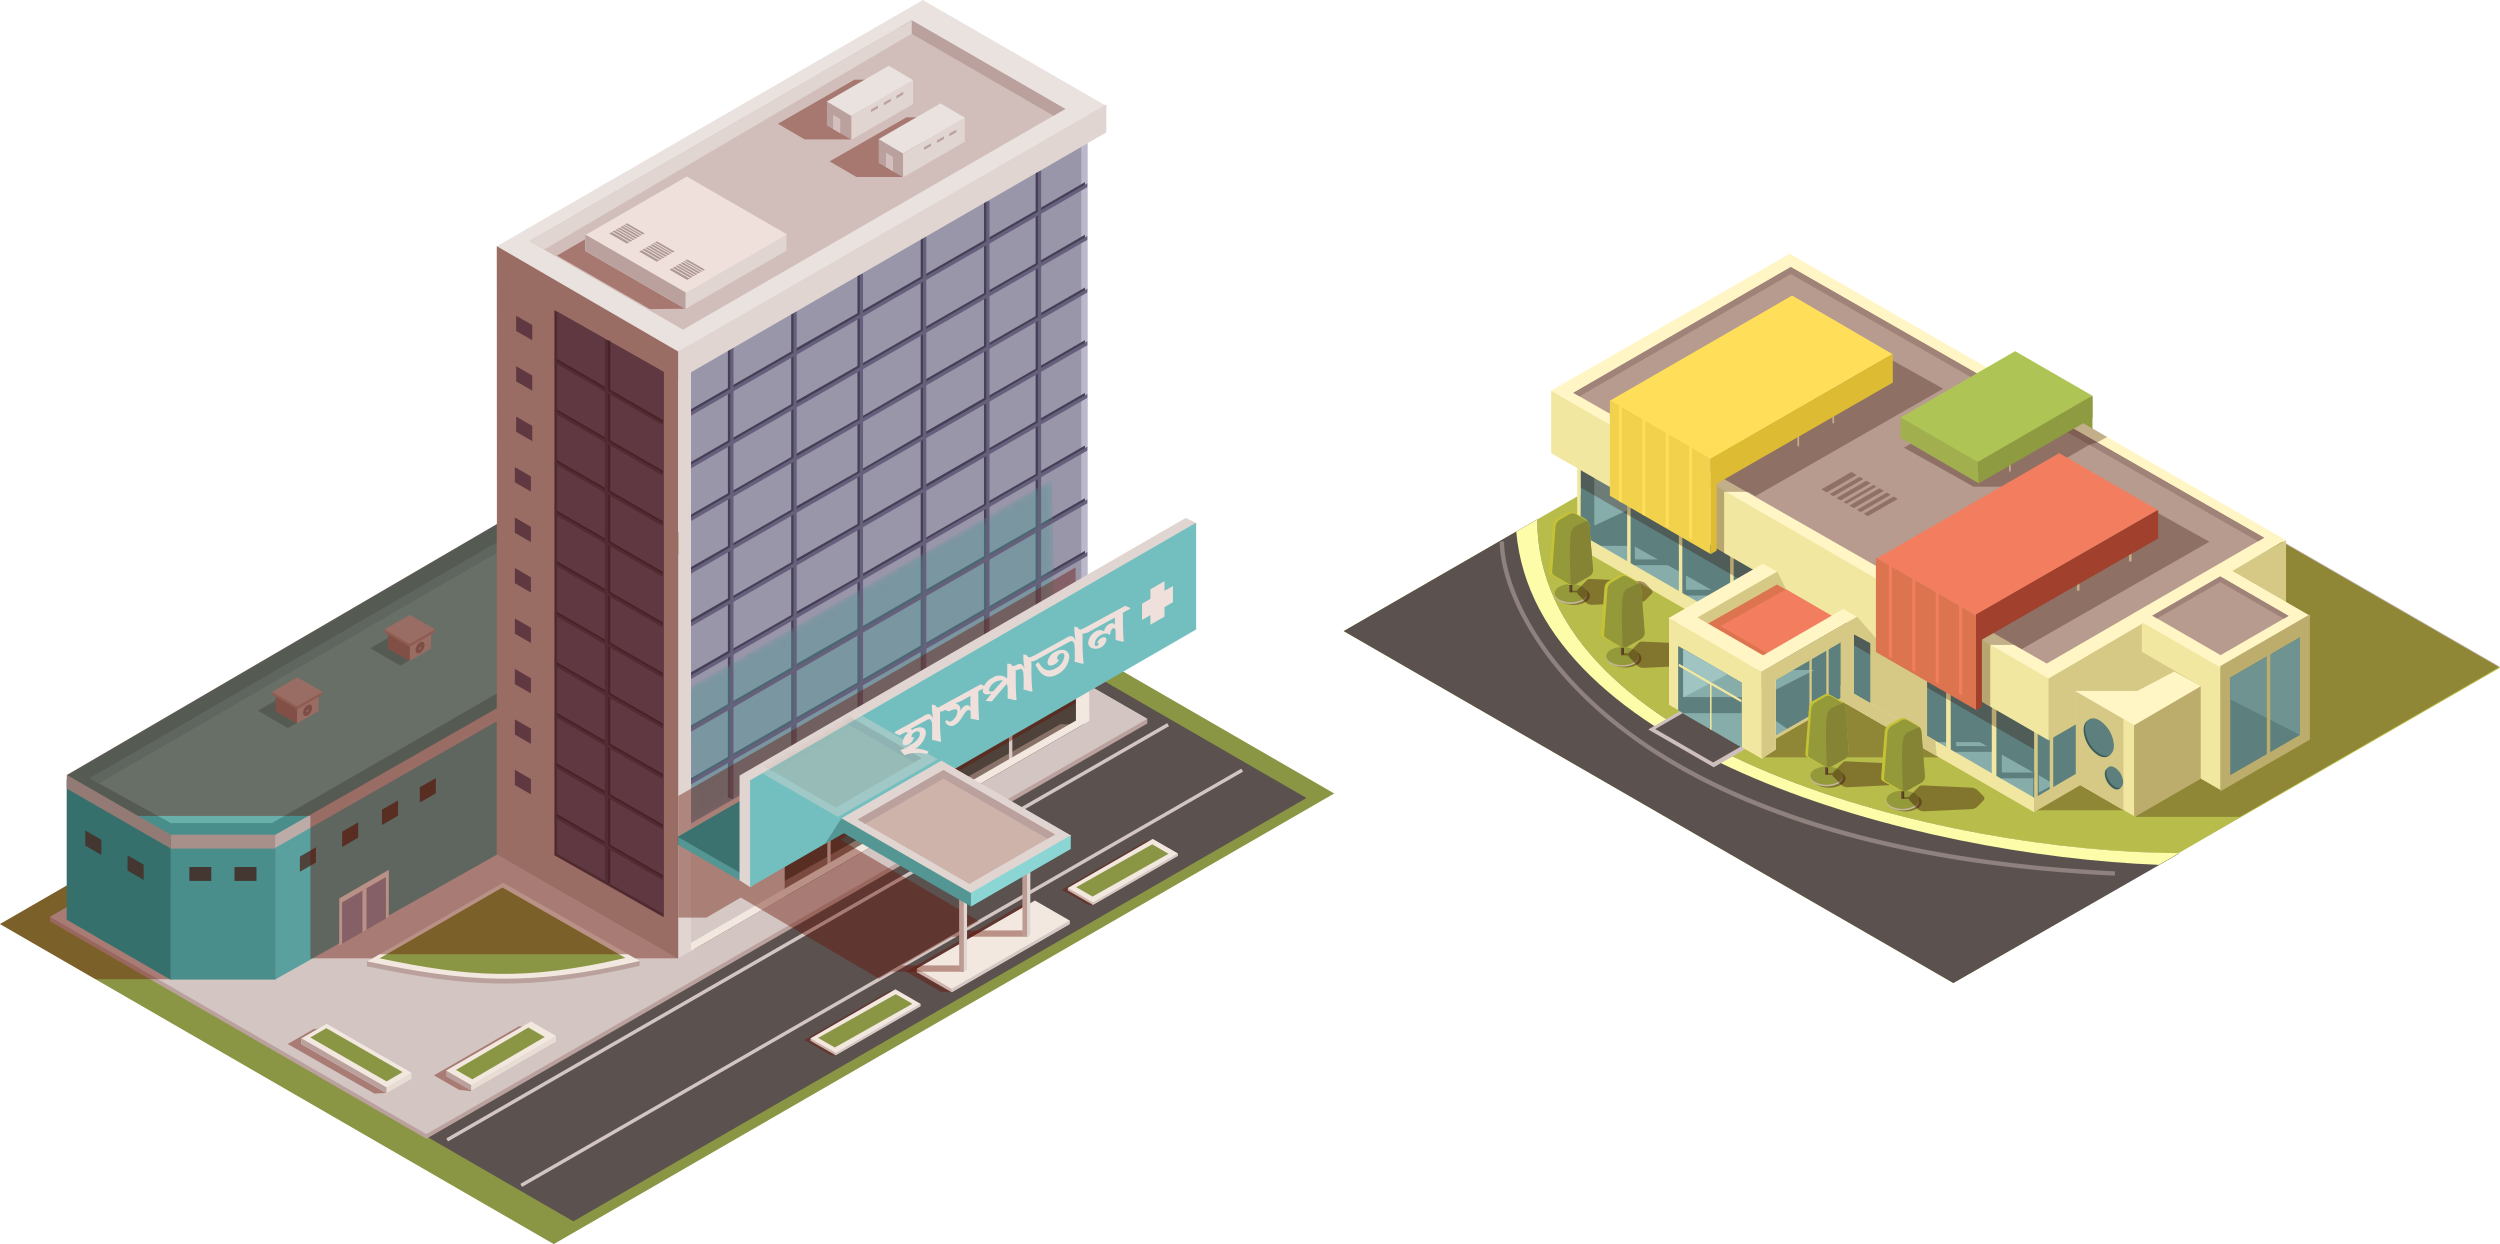 <svg xmlns="http://www.w3.org/2000/svg" xmlns:xlink="http://www.w3.org/1999/xlink" viewBox="0 0 347.14 172.75"><defs><style>.cls-1,.cls-19{mix-blend-mode:overlay;}.cls-1{opacity:0.5;fill:url(#linear-gradient);}.cls-2{fill:url(#linear-gradient-2);}.cls-3{isolation:isolate;}.cls-4{fill:#eae2df;}.cls-5{fill:#8a9644;}.cls-6{fill:#5b5250;}.cls-37,.cls-7{fill:#671100;}.cls-37,.cls-50,.cls-60,.cls-7{mix-blend-mode:multiply;}.cls-43,.cls-60,.cls-7{opacity:0.4;}.cls-8{fill:#ceb3ab;}.cls-9{fill:#d6c9c5;}.cls-10{fill:#f2e8df;}.cls-11{fill:#baa19d;}.cls-12{fill:#d3c5c2;}.cls-13{fill:#4f423b;}.cls-14{fill:#897268;}.cls-15{fill:#bbb8cc;}.cls-16{fill:#9a96aa;}.cls-17{fill:#453f56;}.cls-18{mask:url(#mask);}.cls-19,.cls-27{fill:#539694;}.cls-19{opacity:0.9;}.cls-20{fill:#66607c;}.cls-21{fill:#e0d5d1;}.cls-22{fill:#4a8e8b;}.cls-23{fill:#69afaa;}.cls-24{fill:#5aa09e;}.cls-25{fill:#bcaba6;}.cls-26{fill:#413c4f;}.cls-28{fill:#3b726f;}.cls-29{fill:#73bfbf;}.cls-30{fill:#5b546c;}.cls-31{fill:#322e3f;}.cls-32{fill:#36706c;}.cls-33{fill:#d1beba;}.cls-34{fill:#e8ddd4;}.cls-35{fill:#a8908a;}.cls-36{fill:#937a74;}.cls-37,.cls-50{opacity:0.3;}.cls-38{fill:#8bd6d4;}.cls-39{fill:#8c7873;}.cls-40{fill:#d3c0be;}.cls-41{fill:#443731;}.cls-42{mask:url(#mask-2);}.cls-44{fill:#efe0dc;}.cls-45{fill:#af9995;}.cls-46{fill:#8e9b40;}.cls-47{fill:#b7bc4b;}.cls-48{fill:#fcfca9;}.cls-49{fill:#cebfbc;}.cls-50,.cls-60{fill:#340c00;}.cls-51{fill:#5d7f7d;}.cls-52{fill:#d6c985;}.cls-53{fill:#f2e7a0;}.cls-54{fill:#87adab;}.cls-55{fill:#fff5c5;}.cls-56{fill:#b79b8f;}.cls-57{fill:#a08378;}.cls-58{fill:#dd7450;}.cls-59{fill:#f27e5f;}.cls-61{fill:#c6b69d;}.cls-62{fill:#949939;}.cls-63{fill:#6b4e2d;}.cls-64{fill:#543a21;}.cls-65{fill:#c6c236;}.cls-66{fill:#848434;}.cls-67{fill:#a0402d;}.cls-68{fill:#ffdf5a;}.cls-69{fill:#f2d24c;}.cls-70{fill:#ddbc33;}.cls-71{fill:#bcad6c;}.cls-72{fill:#6f9390;}.cls-73{fill:#3c5b58;}.cls-74{fill:#a1af4e;}.cls-75{fill:#aec455;}.cls-76{fill:#9fc4c1;}.cls-77{fill:#917166;}.cls-78{fill:#8e817e;}</style><linearGradient id="linear-gradient" x1="-3740.04" y1="166.43" x2="-3732.44" y2="148.97" gradientTransform="matrix(-1.03, 0.02, -0.02, 1.01, -3724.25, -4.21)" gradientUnits="userSpaceOnUse"><stop offset="0" stop-color="#fff"/><stop offset="1"/></linearGradient><linearGradient id="linear-gradient-2" x1="-3871.45" y1="101.35" x2="-3858.27" y2="90.51" gradientTransform="matrix(-1, 0, 0, 1, -3732.4, 0)" xlink:href="#linear-gradient"/><mask id="mask" x="95.62" y="66.56" width="50.76" height="47.85" maskUnits="userSpaceOnUse"><polygon class="cls-1" points="95.62 95.5 146.12 66.56 146.38 85.47 95.89 114.41 95.62 95.5"/></mask><mask id="mask-2" x="98.29" y="72.42" width="67.32" height="50.59" maskUnits="userSpaceOnUse"><polygon class="cls-2" points="103.67 108.19 165.61 72.42 165.61 87.25 103.67 123.01 103.67 108.19"/></mask></defs><g class="cls-3"><g id="Layer_2" data-name="Layer 2"><g id="Layer_1-2" data-name="Layer 1"><polygon class="cls-4" points="68.98 34.2 128.14 0 153.72 14.77 94.46 48.97 68.98 34.2"/><polygon class="cls-5" points="0 128.31 108.37 65.74 185.26 110.18 76.89 172.75 0 128.31"/><polygon class="cls-6" points="7.38 127.84 109.18 69.06 181.41 110.81 79.61 169.59 7.38 127.84"/><polygon class="cls-7" points="147.41 123.54 159.21 116.73 160.03 116.7 151.74 125.67 151.09 125.64 147.41 123.54"/><polygon class="cls-7" points="125.78 134.91 142.17 125.44 143.62 125.43 132.14 137.78 130.62 137.7 125.78 134.91"/><polygon class="cls-8" points="127.3 134.99 127.3 134.53 148.54 127.82 148.54 128.31 132.14 137.78 127.3 134.99"/><polygon class="cls-9" points="132.26 135.89 148.54 127.82 148.54 128.31 132.14 137.78 132.26 135.89"/><polygon class="cls-10" points="127.3 134.5 143.7 125.04 148.54 127.83 132.14 137.3 127.3 134.5"/><polygon class="cls-8" points="148.27 123.64 148.27 123.34 163.55 118.51 163.55 118.84 151.75 125.65 148.27 123.64"/><polygon class="cls-9" points="151.75 123.77 163.55 118.51 163.55 118.84 151.75 125.65 151.75 123.77"/><polygon class="cls-10" points="148.27 123.3 160.06 116.49 163.55 118.5 151.75 125.31 148.27 123.3"/><polygon class="cls-7" points="111.67 144.42 123.47 137.61 124.3 137.58 116 146.55 115.36 146.52 111.67 144.42"/><polygon class="cls-8" points="112.53 144.52 112.53 144.22 127.81 139.39 127.81 139.72 116.02 146.53 112.53 144.52"/><polygon class="cls-9" points="116.02 144.65 127.81 139.39 127.81 139.72 116.02 146.53 116.02 144.65"/><polygon class="cls-10" points="112.53 144.18 124.33 137.37 127.81 139.38 116.02 146.19 112.53 144.18"/><polygon class="cls-11" points="6.94 127.94 6.94 127.35 107.05 70.28 159.31 99.83 159.31 100.46 59.2 158.12 6.94 127.94"/><polygon class="cls-12" points="6.94 127.3 107.05 69.64 159.31 99.81 59.2 157.48 6.94 127.3"/><polygon class="cls-12" points="62.21 158.49 162.32 100.83 162.08 100.41 61.97 158.07 62.21 158.49"/><rect class="cls-12" x="64.66" y="135.53" width="115.53" height="0.48" transform="translate(-51.42 79.22) rotate(-29.94)"/><polygon class="cls-7" points="13.27 135.97 0 128.31 24.12 114.38 24.12 135.97 13.27 135.97"/><polygon class="cls-7" points="60.25 149.32 72.05 142.51 73.71 142.6 65.36 151.51 63.74 151.33 60.25 149.32"/><polygon class="cls-13" points="96.39 117.81 150.42 86.61 150.42 100.58 96.39 131.78 96.39 117.81"/><polygon class="cls-14" points="96.39 129.47 147.24 100.56 150.42 100.58 96.39 131.78 96.39 129.47"/><polygon class="cls-9" points="114.88 107 115.34 106.95 115.34 120.83 114.88 120.89 114.88 107"/><polygon class="cls-9" points="121.83 102.74 122.3 102.69 122.3 116.57 121.83 116.63 121.83 102.74"/><polygon class="cls-10" points="151.25 84.54 151.25 100.02 149.4 100.52 149.4 84.61 151.25 84.54"/><polygon class="cls-9" points="131.81 96.69 132.27 96.63 132.27 110.52 131.81 110.57 131.81 96.69"/><polygon class="cls-9" points="140.1 91.98 140.57 91.92 140.57 105.81 140.1 105.86 140.1 91.98"/><polygon class="cls-9" points="95.56 107.6 108.96 99.86 108.96 124.52 95.56 132.25 95.56 107.6"/><polygon class="cls-15" points="95.64 50.44 151.03 18.61 151.03 82.74 95.64 114.58 95.64 50.44"/><polygon class="cls-16" points="94.76 50.84 150.15 19.01 150.15 83.15 94.76 114.98 94.76 50.84"/><path class="cls-17" d="M101.07,61.73V68.5l-5.58,3.22v.55l5.58-3.22v6.77L95.49,79v.54l5.58-3.22v6.77l-5.58,3.22v.55l5.58-3.22v6.77l-5.58,3.22v.54L101.07,91v6.77L95.49,101v.55l5.58-3.22v6.77l-5.58,3.22v.54l5.58-3.22v5.14h.46v-5.4l8.33-4.8V106h.45V100.3l8.75-5v5.55h.46V95l8.32-4.8v5.15h.46V89.93l8.33-4.8v5.6h.45V84.86L143.8,81v5.46h.45V80.73l6.4-3.69v-.55l-6.4,3.69V73.41l6.4-3.69v-.54l-6.4,3.69V66.1l6.4-3.69v-.55l-6.4,3.7V58.78l6.4-3.69v-.54l-6.4,3.69V51.47l6.4-3.69v-.55l-6.4,3.7V44.15l6.4-3.69v-.54l-6.4,3.69V36.84l6.4-3.69V32.6l-6.4,3.7V29.52l6.4-3.69v-.54L144.25,29V23.49h-.45v5.75l-6.72,3.88V27.77h-.45v5.61l-8.33,4.8V32.37h-.46v6.07l-8.32,4.8V37.83h-.46V43.5l-8.75,5V43.08h-.45v5.73l-8.33,4.8V47.79h-.46v6.08l-5.58,3.22v.55l5.58-3.22v6.77l-5.58,3.22V65Zm8.79-12.37v6.77l-8.33,4.8V54.16Zm9.2-5.31v6.77l-8.75,5V49.1Zm.46,28.45V65.73l8.32-4.8V67.7Zm8.32-4.26V75l-8.32,4.81V73.05Zm-8.32-3V58.42l8.32-4.81v6.77Zm0-7.32V51.1l8.32-4.8v6.77ZM128.3,46l8.33-4.8V48l-8.33,4.8Zm8.33,2.51v6.77l-8.33,4.8V53.35Zm0,7.32v6.77l-8.33,4.8V60.67Zm0,7.31V70l-8.33,4.8V68Zm0,7.32v6.77l-8.33,4.8V75.3Zm-8.79,11.83-8.32,4.8V80.36l8.32-4.8Zm-8.78,5.06-8.75,5V85.67l8.75-5Zm-8.75-2.26V78.35l8.75-5v6.77Zm0-7.32V71L119.06,66v6.77Zm0-7.31V63.73l8.75-5v6.77Zm0-7.32V56.41l8.75-5v6.77ZM127.84,39v6.77l-8.32,4.81V43.79Zm8.79-5.06v6.77l-8.33,4.8V38.72Zm7.17,2.64-6.72,3.87V33.66l6.72-3.87Zm0,7.31-6.72,3.88V41l6.72-3.88Zm0,7.32-6.72,3.87V48.29l6.72-3.88Zm0,7.31-6.72,3.88V55.61l6.72-3.88Zm0,7.32-6.72,3.87V62.92L143.8,59Zm0,7.31L137.08,77V70.24l6.72-3.88Zm-6.72,11.19V77.55l6.72-3.88v6.77Zm-8.78,5.06V82.61l8.33-4.8v6.77Zm-8.78,5.07V87.67l8.32-4.8v6.77Zm-9.21,5.3V93l8.75-5v6.77Zm-8.78-1.7,8.33-4.8V100l-8.33,4.8Zm0-7.32,8.33-4.8V92.7l-8.33,4.8Zm0-7.31,8.33-4.8v6.77l-8.33,4.8Zm0-7.32,8.33-4.8v6.77l-8.33,4.8Zm0-7.31,8.33-4.8v6.77l-8.33,4.8Zm0-7.32,8.33-4.8v6.77l-8.33,4.8Z"/><g class="cls-18"><polygon class="cls-19" points="95.62 95.5 146.12 66.56 146.38 85.47 95.89 114.41 95.62 95.5"/></g><rect class="cls-20" x="144.12" y="23.65" width="0.45" height="62.96"/><rect class="cls-20" x="136.95" y="27.93" width="0.45" height="62.96"/><rect class="cls-20" x="128.17" y="32.53" width="0.45" height="62.96"/><rect class="cls-20" x="119.39" y="38" width="0.45" height="62.96"/><rect class="cls-20" x="110.18" y="43.24" width="0.45" height="62.96"/><rect class="cls-20" x="101.4" y="47.95" width="0.45" height="62.96"/><polygon class="cls-20" points="95.81 108.46 150.98 76.65 150.97 77.2 95.81 109 95.81 108.46"/><polygon class="cls-20" points="95.81 101.14 150.98 69.34 150.97 69.88 95.81 101.69 95.81 101.14"/><polygon class="cls-20" points="95.81 93.83 150.98 62.02 150.97 62.57 95.81 94.37 95.81 93.83"/><polygon class="cls-20" points="95.81 86.51 150.98 54.71 150.97 55.25 95.81 87.06 95.81 86.51"/><polygon class="cls-20" points="95.81 79.2 150.98 47.39 150.97 47.94 95.81 79.74 95.81 79.2"/><polygon class="cls-20" points="95.81 71.88 150.98 40.08 150.97 40.62 95.81 72.43 95.81 71.88"/><polygon class="cls-20" points="95.81 64.57 150.98 32.77 150.97 33.31 95.81 65.11 95.81 64.57"/><polygon class="cls-20" points="95.81 57.26 150.98 25.45 150.97 25.99 95.81 57.8 95.81 57.26"/><polygon class="cls-10" points="95.56 131.14 151.24 98.99 151.24 100.1 95.56 132.25 95.56 131.14"/><polygon class="cls-9" points="95.56 118.26 151.24 86.11 151.24 87.11 95.56 119.26 95.56 118.26"/><polygon class="cls-21" points="94.2 48.8 153.62 14.49 153.62 18.39 94.2 52.7 94.2 48.8"/><polygon class="cls-22" points="9.32 107.62 71.51 71.32 73.22 105.62 9.32 127.75 9.32 107.62"/><polygon class="cls-23" points="70.84 95.23 37.75 114.29 23.72 114.29 12.48 108.08 70.52 74.46 70.84 95.23"/><polygon class="cls-24" points="13.74 108.78 12.48 108.08 70.52 74.46 70.54 75.87 13.74 108.78"/><polygon class="cls-24" points="38.24 116.72 74.5 96.3 74.5 115.57 38.24 135.99 38.24 116.72"/><polygon class="cls-25" points="68.98 34.17 94.17 48.8 94.17 133.12 68.98 118.63 68.98 34.17"/><polygon class="cls-26" points="76.98 43.08 92.15 51.67 92.16 127.36 76.98 118.76 76.98 43.08"/><polygon class="cls-21" points="94.2 133.04 94.2 48.74 95.95 47.73 95.95 132.03 94.2 133.04"/><polygon class="cls-7" points="149.35 78.79 149.35 97.64 116.7 116.6 135.92 127.89 133.68 129.19 142.7 129.19 142.7 130.07 132.15 130.07 125.26 134.05 133.83 134.05 133.83 134.93 123.73 134.93 122.06 135.9 102.87 124.63 98.09 127.41 94.19 127.41 94.19 110.52 149.35 78.79"/><polygon class="cls-27" points="94.12 117.29 94.12 116.18 154.91 82.2 163.86 87.37 103.07 122.46 94.12 117.29"/><polygon class="cls-28" points="94.12 116.2 154.91 81.1 163.86 86.27 103.07 121.37 94.12 116.2"/><polygon class="cls-21" points="102.69 107.69 164.64 71.92 166.07 72.59 104.18 123.2 102.69 122.23 102.69 107.69"/><polygon class="cls-29" points="104.15 108.35 166.09 72.58 166.09 87.41 104.15 123.17 104.15 108.35"/><polygon class="cls-30" points="77.35 43.26 92.13 51.62 92.13 126.9 77.35 118.55 77.35 43.26"/><rect class="cls-31" x="84.29" y="47.31" width="0.45" height="75.33"/><polygon class="cls-13" points="41.64 118.94 43.87 117.65 43.87 119.76 41.64 121.05 41.64 118.94"/><polygon class="cls-10" points="47.11 124.75 53.99 120.77 53.98 127.3 47.1 131.27 47.11 124.75"/><polygon class="cls-13" points="47.51 115.48 49.74 114.19 49.74 116.31 47.51 117.6 47.51 115.48"/><polygon class="cls-13" points="53.04 112.43 55.27 111.14 55.27 113.26 53.04 114.55 53.04 112.43"/><polygon class="cls-13" points="58.29 109.32 60.52 108.03 60.52 110.15 58.29 111.44 58.29 109.32"/><polygon class="cls-30" points="73.72 108.18 71.49 106.89 71.49 109.01 73.72 110.3 73.72 108.18"/><polygon class="cls-30" points="73.72 101.17 71.49 99.89 71.49 102 73.72 103.29 73.72 101.17"/><polygon class="cls-30" points="73.72 94.17 71.49 92.88 71.49 95 73.72 96.28 73.72 94.17"/><polygon class="cls-30" points="73.72 87.16 71.49 85.88 71.49 87.99 73.72 89.28 73.72 87.16"/><polygon class="cls-30" points="73.72 80.16 71.49 78.87 71.49 80.98 73.72 82.28 73.72 80.16"/><polygon class="cls-30" points="73.72 73.15 71.49 71.86 71.49 73.98 73.72 75.27 73.72 73.15"/><polygon class="cls-30" points="73.72 66.15 71.49 64.86 71.49 66.97 73.72 68.26 73.72 66.15"/><polygon class="cls-30" points="73.91 59.14 71.67 57.85 71.67 59.97 73.91 61.26 73.91 59.14"/><polygon class="cls-30" points="73.91 52.14 71.67 50.85 71.67 52.96 73.91 54.25 73.91 52.14"/><polygon class="cls-30" points="73.91 45.13 71.67 43.84 71.67 45.96 73.91 47.25 73.91 45.13"/><rect class="cls-22" x="23.62" y="116.67" width="14.67" height="19.35"/><polygon class="cls-32" points="9.26 108.23 23.69 116.56 23.69 136.04 9.26 127.71 9.26 108.23"/><path class="cls-11" d="M88.81,133.46l-37.86,0v.72c13.88,2.88,22.4,3.52,37.86-.07Z"/><path class="cls-10" d="M69.87,122.58,51,133.5c13.88,2.88,22.4,3.53,37.86-.07Z"/><path class="cls-5" d="M69.76,123.23l-17.05,9.84c12.51,2.6,20.19,3.18,34.12-.06Z"/><polygon class="cls-33" points="73.52 33.48 126.6 2.82 147.92 15.13 94.84 45.78 73.52 33.48"/><polygon class="cls-25" points="38.15 115.96 70.33 97.58 70.34 99.39 38.16 117.77 38.15 115.96"/><polygon class="cls-11" points="61.94 149.46 61.94 148.66 77.22 143.82 77.22 144.66 65.42 151.47 61.94 149.46"/><polygon class="cls-34" points="65.42 149.46 77.22 143.82 77.22 144.66 65.42 151.47 65.42 149.46"/><polygon class="cls-10" points="61.94 148.65 73.73 141.84 77.22 143.85 65.42 150.66 61.94 148.65"/><polygon class="cls-5" points="63.31 148.56 73.36 142.68 75.63 143.99 65.58 149.87 63.31 148.56"/><polygon class="cls-7" points="39.94 144.97 52 151.85 53.71 151.76 45.18 142.71 43.52 142.91 39.94 144.97"/><polygon class="cls-34" points="57.14 149.78 57.14 148.98 41.86 144.14 41.86 144.98 53.66 151.79 57.14 149.78"/><polygon class="cls-11" points="53.66 149.55 41.86 144.14 41.86 144.98 53.66 151.79 53.66 149.55"/><polygon class="cls-10" points="57.14 148.97 45.34 142.16 41.86 144.18 53.66 150.99 57.14 148.97"/><rect class="cls-35" x="23.69" y="115.9" width="14.52" height="1.93"/><polygon class="cls-36" points="9.27 107.58 23.72 115.92 23.72 117.83 9.27 109.5 9.27 107.58"/><polygon class="cls-11" points="124.97 3.76 126.6 2.82 147.92 15.13 146.28 16.07 124.97 3.76"/><polygon class="cls-21" points="75.56 34.65 73.52 33.48 126.6 2.82 126.6 4.67 75.56 34.65"/><path class="cls-21" d="M143.07,113.21v16.44h0v0c0,.2-.24.36-.55.36a.56.56,0,0,1-.54-.28h0v-15.9Z"/><path class="cls-37" d="M142.62,113.48V130h-.1a.56.56,0,0,1-.54-.28h0v-15.9Z"/><path class="cls-21" d="M134.28,118.07v16.44h0v0c0,.2-.25.36-.55.36a.53.53,0,0,1-.54-.29h0v-15.9Z"/><path class="cls-37" d="M133.83,118.34v16.55h-.1a.53.53,0,0,1-.54-.29h0v-15.9Z"/><polygon class="cls-27" points="116.85 115.51 116.85 113.59 148.66 117.85 134.8 125.86 116.85 115.51"/><polygon class="cls-21" points="116.84 113.62 130.71 105.62 148.76 116.04 134.9 124.05 116.84 113.62"/><polygon class="cls-38" points="134.82 123.97 148.68 115.98 148.68 117.88 134.82 125.87 134.82 123.97"/><polygon class="cls-31" points="77.28 112.99 92.05 121.52 92.07 121.96 77.31 113.44 77.28 112.99"/><polygon class="cls-31" points="77.28 105.97 92.05 114.5 92.07 114.94 77.31 106.42 77.28 105.97"/><polygon class="cls-31" points="77.28 98.95 92.05 107.48 92.07 107.92 77.31 99.4 77.28 98.95"/><polygon class="cls-31" points="77.28 91.93 92.05 100.46 92.07 100.9 77.31 92.38 77.28 91.93"/><polygon class="cls-31" points="77.28 84.92 92.05 93.44 92.07 93.88 77.31 85.36 77.28 84.92"/><polygon class="cls-31" points="77.28 77.89 92.05 86.42 92.07 86.86 77.31 78.34 77.28 77.89"/><polygon class="cls-31" points="77.28 70.88 92.05 79.4 92.07 79.84 77.31 71.32 77.28 70.88"/><polygon class="cls-31" points="77.28 63.86 92.05 72.38 92.07 72.82 77.31 64.3 77.28 63.86"/><polygon class="cls-31" points="77.28 56.84 92.05 65.36 92.07 65.8 77.31 57.28 77.28 56.84"/><polygon class="cls-31" points="77.28 49.82 92.05 58.34 92.07 58.78 77.31 50.26 77.28 49.82"/><polygon class="cls-17" points="77.23 113.26 91.99 121.78 92.02 122.23 77.26 113.7 77.23 113.26"/><polygon class="cls-17" points="77.23 106.24 91.99 114.77 92.02 115.21 77.26 106.68 77.23 106.24"/><polygon class="cls-17" points="77.23 99.22 91.99 107.75 92.02 108.19 77.26 99.66 77.23 99.22"/><polygon class="cls-17" points="77.23 92.2 91.99 100.73 92.02 101.17 77.26 92.64 77.23 92.2"/><polygon class="cls-17" points="77.23 85.18 91.99 93.7 92.02 94.15 77.26 85.62 77.23 85.18"/><polygon class="cls-17" points="77.23 78.16 91.99 86.69 92.02 87.13 77.26 78.6 77.23 78.16"/><polygon class="cls-17" points="77.23 71.14 91.99 79.67 92.02 80.11 77.26 71.58 77.23 71.14"/><polygon class="cls-17" points="77.23 64.13 91.99 72.65 92.02 73.09 77.26 64.56 77.23 64.13"/><polygon class="cls-17" points="77.23 57.1 91.99 65.63 92.02 66.07 77.26 57.55 77.23 57.1"/><polygon class="cls-17" points="77.23 50.09 91.99 58.61 92.02 59.05 77.26 50.52 77.23 50.09"/><polygon class="cls-16" points="47.5 125.3 53.59 121.78 53.59 127.55 47.5 131.06 47.5 125.3"/><polygon class="cls-10" points="50.33 123.66 50.89 123.34 50.89 129.11 50.33 129.43 50.33 123.66"/><rect class="cls-17" x="83.97" y="47.26" width="0.45" height="75.33"/><polygon class="cls-22" points="51.41 90.01 55.62 87.58 59.8 90 55.59 92.43 51.41 90.01"/><polygon class="cls-25" points="56.87 89.42 59.85 87.7 59.85 90.06 56.87 91.78 56.87 89.42"/><polygon class="cls-36" points="56.86 89.43 53.89 87.71 53.89 90.07 56.86 91.79 56.86 89.43"/><polygon class="cls-35" points="53.4 87.79 53.4 87.43 60.4 87.38 60.4 87.78 56.89 89.81 53.4 87.79"/><polygon class="cls-25" points="53.4 87.4 56.91 85.37 60.4 87.39 56.89 89.42 53.4 87.4"/><path class="cls-39" d="M57.7,90.29a1.42,1.42,0,0,1,.63-1.1c.35-.2.63,0,.63.37a1.42,1.42,0,0,1-.64,1.09C58,90.85,57.69,90.69,57.7,90.29Z"/><path class="cls-25" d="M58.21,90.11a.39.39,0,0,1,.14-.25c.07,0,.12,0,.12.08a.38.38,0,0,1-.15.25C58.25,90.24,58.2,90.2,58.21,90.11Z"/><polygon class="cls-22" points="35.8 98.69 40 96.26 44.18 98.67 39.97 101.1 35.8 98.69"/><polygon class="cls-25" points="41.25 98.09 44.23 96.37 44.23 98.73 41.25 100.45 41.25 98.09"/><polygon class="cls-36" points="41.24 98.11 38.27 96.39 38.27 98.75 41.24 100.47 41.24 98.11"/><polygon class="cls-35" points="37.78 96.46 37.78 96.1 44.78 96.05 44.78 96.45 41.27 98.48 37.78 96.46"/><polygon class="cls-25" points="37.78 96.08 41.29 94.05 44.78 96.06 41.27 98.09 37.78 96.08"/><path class="cls-39" d="M42.08,99a1.39,1.39,0,0,1,.63-1.09c.35-.21.63,0,.63.36a1.42,1.42,0,0,1-.64,1.09C42.35,99.52,42.07,99.36,42.08,99Z"/><path class="cls-25" d="M42.59,98.78a.35.35,0,0,1,.14-.25c.07,0,.12,0,.12.09a.36.36,0,0,1-.15.24C42.63,98.91,42.58,98.87,42.59,98.78Z"/><polygon class="cls-7" points="68.99 34.2 94.17 48.83 94.17 133.07 88.17 133.07 87.21 132.51 52.67 132.51 51.71 133.07 43.1 133.07 43.1 113.3 19.17 113.3 9.27 107.6 69.02 72.74 68.99 34.2"/><polygon class="cls-27" points="114.55 117.18 116.84 113.62 117.15 115.66 114.55 117.18"/><polygon class="cls-8" points="119.1 113.79 131 106.92 146.5 115.87 134.6 122.74 119.1 113.79"/><polygon class="cls-7" points="108.01 17.19 118.66 11.06 122.52 11.06 118.2 19.36 111.73 19.36 108.01 17.19"/><polygon class="cls-11" points="118.23 16.08 114.82 14.09 114.82 17.41 118.23 19.41 118.23 16.08"/><polygon class="cls-21" points="118.2 16.08 126.78 11.13 126.78 14.45 118.2 19.41 118.2 16.08"/><polygon class="cls-4" points="118.21 16.11 114.81 14.1 123.41 9.13 126.79 11.13 118.21 16.11"/><polygon class="cls-7" points="115.19 22.41 125.86 16.29 129.71 16.29 125.39 24.58 118.93 24.58 115.19 22.41"/><polygon class="cls-11" points="125.42 21.31 122.01 19.32 122.01 22.64 125.42 24.63 125.42 21.31"/><polygon class="cls-40" points="124 21.81 123.02 21.21 123.02 23.19 124 23.78 124 21.81"/><polygon class="cls-40" points="116.67 16.53 115.68 15.94 115.68 17.91 116.67 18.51 116.67 16.53"/><polygon class="cls-21" points="125.39 21.31 133.97 16.36 133.97 19.68 125.39 24.63 125.39 21.31"/><polygon class="cls-11" points="131.82 18.55 132.78 18 132.78 18.37 131.82 18.92 131.82 18.55"/><polygon class="cls-11" points="130.1 19.49 131.07 18.94 131.07 19.3 130.1 19.85 130.1 19.49"/><polygon class="cls-11" points="128.31 20.45 129.27 19.9 129.27 20.27 128.31 20.82 128.31 20.45"/><polygon class="cls-11" points="124.46 13.3 125.42 12.75 125.42 13.12 124.46 13.67 124.46 13.3"/><polygon class="cls-11" points="122.74 14.24 123.7 13.69 123.7 14.06 122.74 14.61 122.74 14.24"/><polygon class="cls-11" points="120.95 15.2 121.91 14.65 121.91 15.02 120.95 15.57 120.95 15.2"/><polygon class="cls-4" points="125.38 21.32 121.99 19.32 130.59 14.36 133.99 16.35 125.38 21.32"/><rect class="cls-41" x="32.56" y="120.39" width="3.05" height="1.93"/><rect class="cls-41" x="26.29" y="120.39" width="3.05" height="1.93"/><polygon class="cls-41" points="19.95 120.06 17.71 118.77 17.71 120.89 19.95 122.18 19.95 120.06"/><polygon class="cls-41" points="14.08 116.61 11.84 115.32 11.84 117.43 14.08 118.72 14.08 116.61"/><polygon class="cls-11" points="131 108.12 120.14 114.4 119.1 113.79 131 106.92 146.5 115.87 145.46 116.47 131 108.12"/><g class="cls-42"><g class="cls-43"><polygon class="cls-21" points="98.29 103.02 112.16 95.02 130.21 105.44 116.34 113.44 98.29 103.02"/><polygon class="cls-8" points="100.55 103.19 112.45 96.32 127.95 105.27 116.05 112.14 100.55 103.19"/><polygon class="cls-11" points="112.45 97.52 101.59 103.8 100.55 103.19 112.45 96.32 127.95 105.27 126.91 105.87 112.45 97.52"/></g></g><polygon class="cls-44" points="162.87 81.37 161.7 82.04 161.7 80.7 159.74 81.83 159.74 83.16 158.58 83.83 158.58 86.08 159.74 85.41 159.74 86.74 161.7 85.62 161.7 84.29 162.87 83.62 162.87 81.37"/><polygon class="cls-7" points="77.33 35.49 91.35 27.4 95.17 42.87 90.24 42.92 77.33 35.49"/><polygon class="cls-21" points="81.27 34.85 81.27 32.59 109.21 32.7 109.21 34.8 95.19 42.89 81.27 34.85"/><polygon class="cls-11" points="81.27 34.85 81.27 32.59 95.19 35.91 95.19 42.89 81.27 34.85"/><polygon class="cls-44" points="81.34 32.6 95.36 24.51 109.29 32.55 95.27 40.64 81.34 32.6"/><polygon class="cls-45" points="92.97 37.45 95.43 36.03 97.88 37.44 95.42 38.87 92.97 37.45"/><polygon class="cls-44" points="93.13 37.03 96.02 38.69 96.02 38.83 93.13 37.16 93.13 37.03"/><polygon class="cls-44" points="93.51 36.79 96.4 38.45 96.4 38.59 93.51 36.92 93.51 36.79"/><polygon class="cls-44" points="93.88 36.61 96.76 38.27 96.76 38.41 93.88 36.74 93.88 36.61"/><polygon class="cls-44" points="94.26 36.4 97.14 38.07 97.14 38.21 94.26 36.54 94.26 36.4"/><polygon class="cls-44" points="94.62 36.18 97.5 37.85 97.5 37.99 94.62 36.32 94.62 36.18"/><polygon class="cls-44" points="94.92 36.02 97.81 37.69 97.8 37.83 94.92 36.16 94.92 36.02"/><polygon class="cls-45" points="88.76 34.93 91.22 33.51 93.66 34.92 91.2 36.34 88.76 34.93"/><polygon class="cls-44" points="88.92 34.5 91.8 36.17 91.8 36.31 88.92 34.64 88.92 34.5"/><polygon class="cls-44" points="89.3 34.26 92.18 35.93 92.18 36.07 89.3 34.4 89.3 34.26"/><polygon class="cls-44" points="89.66 34.08 92.54 35.75 92.54 35.89 89.66 34.22 89.66 34.08"/><polygon class="cls-44" points="90.04 33.88 92.92 35.55 92.92 35.69 90.04 34.02 90.04 33.88"/><polygon class="cls-44" points="90.4 33.66 93.29 35.33 93.29 35.47 90.4 33.8 90.4 33.66"/><polygon class="cls-44" points="90.7 33.5 93.59 35.17 93.59 35.3 90.7 33.64 90.7 33.5"/><polygon class="cls-45" points="84.6 32.42 87.06 31 89.51 32.41 87.05 33.83 84.6 32.42"/><polygon class="cls-44" points="84.76 31.99 87.64 33.66 87.64 33.8 84.76 32.13 84.76 31.99"/><polygon class="cls-44" points="85.14 31.75 88.03 33.42 88.03 33.56 85.14 31.89 85.14 31.75"/><polygon class="cls-44" points="85.5 31.57 88.39 33.24 88.39 33.38 85.5 31.71 85.5 31.57"/><polygon class="cls-44" points="85.88 31.37 88.77 33.04 88.77 33.18 85.88 31.51 85.88 31.37"/><polygon class="cls-44" points="86.25 31.15 89.13 32.82 89.13 32.95 86.25 31.29 86.25 31.15"/><polygon class="cls-44" points="86.55 30.99 89.43 32.66 89.43 32.79 86.55 31.13 86.55 30.99"/><polygon class="cls-5" points="55.9 148.86 45.31 142.77 43.08 144.06 53.67 150.16 55.9 148.86"/><polygon class="cls-5" points="113.6 144.12 124.38 138.05 126.69 139.38 115.92 145.45 113.6 144.12"/><polygon class="cls-5" points="149.44 123.19 159.99 117.24 162.25 118.55 151.7 124.49 149.44 123.19"/><path class="cls-44" d="M124.31,101.59l4.27-2.34.68.3v.11l-2.8,1.53a1,1,0,0,1,.18.18l.12-.08c.82-.44,1.8-.48,1.81.51A3,3,0,0,1,127,104a3.68,3.68,0,0,1,1.94.37,1,1,0,0,1-.27.33,5.28,5.28,0,0,0-3.09.15l-.53-.64,0-.06a5.15,5.15,0,0,0,1-.45c.81-.45,1.69-1.14,1.68-1.8,0-.42-.4-.42-.72-.24a.8.8,0,0,0-.45.58c0,.13.12.2.35.08a1.3,1.3,0,0,1-.71,1c-.51.27-.87.19-.87-.24a1.94,1.94,0,0,1,.79-1.32c-.12,0-.28-.07-.41-.1l-.8.44-.69-.3Z"/><path class="cls-44" d="M130.53,98.77l0,0v1a23.76,23.76,0,0,0,.15,3.18l-.12.06-1.13-.28s0-1.19,0-1.93c0-.94-.35-1-.57-.91l0,0-.66-.31v-.12l.38-.2c.46-.26.79,0,1,.56l0,0a12.31,12.31,0,0,1-.18-1.54v-.46l.49.12c.08.26.32.42.79.16l.1-.06.69.3v.11l-.46.25C130.71,98.86,130.6,98.81,130.53,98.77Z"/><path class="cls-44" d="M132.18,100.09a1.75,1.75,0,0,0,.76-1.31c0-.47-.6-.29-1.19,0l-.54-.22-.08,0-.68-.29v-.12l5.72-3.13.68.3v.11l-1,.54v.76c0,2.28.11,3.2.11,3.2l-.12.06-1.06-.2v-1c-.14-.23-.28-.24-.45-.15-.51.28-.87,1.54-1.71,2a.89.89,0,0,1-1.36-.43.8.8,0,0,1,.24-.26C131.62,100.2,131.82,100.29,132.18,100.09Zm1.18-1.39A1.54,1.54,0,0,1,134,98a.51.51,0,0,1,.75.24l0,0,0-1.61-.78.43a5.07,5.07,0,0,1-1.32.58l0,0c.31.12.69.28.7.83a.86.86,0,0,1,0,.17Z"/><path class="cls-44" d="M140.39,92.21c.1.28.34.38.81.12l.1-.06.69.3v.11l-.46.25c-.32.18-.43.12-.49.08l0,0v.88c0,2.59.12,3.27.12,3.27l-.12.07L139.92,97l0-1.34a1.92,1.92,0,0,0-.12-.7c-.7.79-1.37,1.59-2.08,2.44l-.86-.08c.27-.34.53-.65.79-1-.59.17-1.18.18-1.19-.44a2.34,2.34,0,0,1,1.35-1.76,1.63,1.63,0,0,1,2.05.11l0,0,0-2.08Zm-1.13,2.27a1.84,1.84,0,0,0-1.95,1.31c0,.22.2.33.64.16C138.38,95.46,138.8,95,139.26,94.48Z"/><path class="cls-44" d="M143.27,91.79l-.05,0v1a23.76,23.76,0,0,0,.15,3.18l-.12.07-1.13-.29s.05-1.19,0-1.93c0-.94-.35-1-.57-.9l0,0-.66-.31V92.5l.38-.21c.46-.25.79,0,1,.56l0,0a12.31,12.31,0,0,1-.18-1.54v-.46l.49.12c.08.27.32.42.79.16l.1-.06.69.3v.11l-.46.25C143.44,91.88,143.33,91.83,143.27,91.79Z"/><path class="cls-44" d="M148.36,88.41l.68.29v.11l-5.18,2.84-.68-.29v-.11Zm-1.81,4.41a2.2,2.2,0,0,0,1.25-1.75c0-.43-.3-.44-.57-.3a.81.81,0,0,0-.45.62c0,.13.08.23.27.22a1.43,1.43,0,0,1-.67.66c-.54.3-.92.12-.93-.32a1.93,1.93,0,0,1,1.09-1.46c1-.52,1.92-.25,1.94.76a3,3,0,0,1-1.61,2.37c-1.62.89-2.53-.12-3.07-1.33a2.64,2.64,0,0,1,.4-.35C144.7,92.81,145.36,93.47,146.55,92.82Z"/><path class="cls-44" d="M150.32,87.93l0,0,0,1a23.76,23.76,0,0,0,.15,3.18l-.12.07-1.13-.29s.05-1.19,0-1.93c0-.94-.36-1-.58-.9l0,0-.66-.31v-.11l.38-.21c.46-.25.8,0,1,.56l0,0a12.31,12.31,0,0,1-.18-1.54V87l.49.12c.08.27.31.42.79.16l.1-.06.68.3v.11l-.46.25C150.5,88,150.38,88,150.32,87.93Z"/><path class="cls-44" d="M150.24,87.49v-.11l6-3.26.68.3v.11l-1,.55v.5c0,2.68.12,3.46.12,3.46l-.13.07-1-.25,0-1.13v-.06c0-.4-.2-.51-.39-.41a.93.93,0,0,0-.34.8l-.1.1s-.4-.43-1.19,0a1.53,1.53,0,0,0-.88,1.28c0,.28.18.31.33.23a.37.37,0,0,0,.21-.29c0-.09-.08-.14-.21-.08a1.29,1.29,0,0,1,.61-.72c.33-.17.67-.15.68.27a1.51,1.51,0,0,1-2,1.14.77.77,0,0,1-.52-.77,2,2,0,0,1,1.07-1.56,1.05,1.05,0,0,1,1.12,0l0,0a1.51,1.51,0,0,1,.7-1c.43-.23.69-.1.81.09h0v-1l-3.86,2.12Z"/><rect class="cls-46" x="282.18" y="55.16" width="8.37" height="14.53"/><polygon class="cls-47" points="347.14 92.72 262.49 43.85 186.58 87.63 271.23 136.5 347.14 92.72"/><path class="cls-6" d="M213.45,72.13l-26.87,15.5,84.65,48.87,31.39-18C270.16,118.36,213.45,104.45,213.45,72.13Z"/><path class="cls-48" d="M299.78,120.09l2.84-1.63c-32.46-.1-89.17-14-89.17-46.33l-2.91,1.68C213.24,104.66,266,118.78,299.78,120.09Z"/><polygon class="cls-49" points="243.63 103.27 234.54 98.02 228.87 101.29 237.96 106.54 243.63 103.27"/><polygon class="cls-6" points="242.91 102.98 234.86 98.33 229.84 101.23 237.88 105.88 242.91 102.98"/><polygon class="cls-50" points="282.47 112.51 297.01 112.51 296.55 113.43 311 113.43 347.11 92.57 304.38 67.9 282.47 67.9 282.47 112.51"/><polygon class="cls-50" points="244.79 105.16 272.22 105.16 309.43 85.21 266.7 60.54 244.79 60.54 244.79 105.16"/><polygon class="cls-51" points="315.21 81.14 282.22 100.19 282.22 112.18 315.2 93.14 315.21 81.14"/><polygon class="cls-52" points="282.95 99.63 282.46 99.91 282.46 111.52 282.95 111.23 282.95 99.63"/><polygon class="cls-53" points="219.49 63.75 219 64.02 219 75.63 219.49 75.36 219.49 63.75"/><polygon class="cls-51" points="282.32 98.72 219.5 62.45 219.5 75.81 282.32 112.07 282.32 98.72"/><polygon class="cls-54" points="282.32 107.25 226.85 75.79 219.5 75.81 282.32 112.07 282.32 107.25"/><rect class="cls-51" x="270.82" y="94.65" width="0.8" height="10.45"/><rect class="cls-51" x="277.16" y="98.32" width="0.8" height="10.72"/><rect class="cls-51" x="233.3" y="72.84" width="0.8" height="10.72"/><rect class="cls-51" x="226.21" y="69.08" width="0.8" height="10.72"/><rect class="cls-51" x="277.22" y="107.27" width="5.24" height="0.8"/><rect class="cls-51" x="271.04" y="103.6" width="8.51" height="0.8"/><rect class="cls-51" x="233.37" y="81.89" width="8.51" height="0.8"/><rect class="cls-51" x="226.28" y="77.68" width="8.51" height="0.8"/><rect class="cls-51" x="268.25" y="98.64" width="8.51" height="4.41"/><polygon class="cls-54" points="228.52 69.66 221.38 62 221.38 72.98 228.52 69.66"/><polygon class="cls-53" points="226.42 67.81 225.94 68.09 225.94 79.7 226.42 79.42 226.42 67.81"/><polygon class="cls-53" points="233.6 71.2 233.12 71.48 233.12 83.09 233.6 82.81 233.6 71.2"/><polygon class="cls-53" points="240.73 74.87 240.24 75.15 240.24 86.76 240.73 86.48 240.73 74.87"/><polygon class="cls-53" points="245.86 89.42 219.01 73.92 219.01 75.95 245.88 91.45 245.86 89.42"/><polygon class="cls-51" points="253.88 82.85 253.88 96.21 268.91 104.94 268.27 95.17 253.88 82.85"/><rect class="cls-53" x="270.23" y="94.13" width="0.64" height="10.52"/><rect class="cls-53" x="276.57" y="98.08" width="0.64" height="10.52"/><polygon class="cls-50" points="282.43 96.52 219.5 60.42 219.5 67.7 282.43 104.05 282.43 96.52"/><polygon class="cls-52" points="267.59 92.6 259.7 88.53 259.7 99.05 267.59 103.12 267.59 92.6"/><polygon class="cls-53" points="284.52 94.11 215.39 54.22 215.39 62.92 284.52 102.83 284.52 94.11"/><polygon class="cls-53" points="255.94 85.36 245.36 79.59 245.36 81.83 255.94 87.6 255.94 85.36"/><rect class="cls-52" x="246.11" y="79.54" width="1.44" height="3.02" transform="translate(-10.02 120.1) rotate(-26.82)"/><polygon class="cls-52" points="317.43 75 291.08 89.67 284.45 94.05 284.45 102.78 317.43 83.73 317.43 75"/><polygon class="cls-53" points="308.38 92.61 297.41 86.28 297.41 103.39 308.38 109.73 308.38 92.61"/><polygon class="cls-55" points="317.34 74.97 248.51 35.24 215.37 54.24 284.46 94.21 317.34 74.97"/><polygon class="cls-56" points="314.38 74.67 248.66 37.08 218.47 54.55 284.2 92.14 314.38 74.67"/><polygon class="cls-57" points="248.66 38.06 313.53 75.17 314.38 74.67 248.66 37.08 218.47 54.55 219.33 55.04 248.66 38.06"/><rect class="cls-55" x="278.96" y="62.99" width="0.24" height="2.47"/><polygon class="cls-50" points="292.59 60.68 284.86 56.18 269.83 58.97 264.37 62.16 274.05 67.58 280.03 67.58 290.11 61.77 291.18 61.44 292.59 60.68"/><polygon class="cls-51" points="256.24 86.5 247.16 82.12 233.8 89.06 243.49 103.76 256.24 96.9 256.24 86.5"/><polygon class="cls-54" points="246.83 93.06 247.35 82.57 233.98 89.51 246.22 102.5 248.26 101.27 242.96 97.6 251.97 93.02 246.83 93.06"/><polygon class="cls-58" points="256.29 86.69 245.13 80.22 231.77 87.17 243.53 93.29 256.29 86.69"/><polygon class="cls-59" points="255.63 86.25 248.01 81.83 238.9 86.94 246.28 91.21 255.63 86.25"/><polygon class="cls-52" points="246.74 81.17 246.74 79.38 232.16 86.78 234.9 87.87 246.74 81.17"/><polygon class="cls-55" points="246.58 92.02 235.06 85.37 232.8 86.5 244.63 105.33 246.58 104.06 246.58 92.02"/><polygon class="cls-52" points="246.58 92.02 242.22 93.37 244.63 105.33 246.58 104.06 246.58 92.02"/><path class="cls-60" d="M220.1,83.63c.88-.5.88-1.3,0-1.8a3.58,3.58,0,0,0-3.19,0c-.88.49-.88,1.29,0,1.79A3.61,3.61,0,0,0,220.1,83.63Z"/><path class="cls-61" d="M219.73,83.49c.87-.49.87-1.29,0-1.79a3.61,3.61,0,0,0-3.19,0c-.88.5-.87,1.3,0,1.8A3.6,3.6,0,0,0,219.73,83.49Z"/><path class="cls-62" d="M219.73,83.27c.87-.5.87-1.3,0-1.8a3.61,3.61,0,0,0-3.19,0c-.88.49-.87,1.3,0,1.79A3.63,3.63,0,0,0,219.73,83.27Z"/><path class="cls-60" d="M229.33,81.9l-.82-.85a1.45,1.45,0,0,0-1-.36l-6.64-.3a.68.68,0,0,0-.51.16l-1.29,1.33a.49.49,0,0,0-.1.15h-1v.22h1a.43.43,0,0,0,.13.26l1.14,1.18a1.27,1.27,0,0,0,.93.29l6.33-.29a1.54,1.54,0,0,0,1-.37l.82-.85A.37.37,0,0,0,229.33,81.9Z"/><rect class="cls-63" x="217.9" y="78.46" width="0.38" height="3.76"/><rect class="cls-64" x="218.12" y="78.46" width="0.2" height="3.76"/><path class="cls-65" d="M220.69,73a1.24,1.24,0,0,0-.63-1l-1.41-.79a1,1,0,0,0-1,0l-1.42.8a1.16,1.16,0,0,0-.61.93l-.5,6.42a.51.51,0,0,0,.27.49l2.22,1.25a1.11,1.11,0,0,0,1.06,0l2-1.1a1,1,0,0,0,.49-.9Z"/><path class="cls-62" d="M220.72,73.13a1.2,1.2,0,0,0-.59-.95l-1.33-.78a.9.9,0,0,0-.9,0l-1.33.79a1.15,1.15,0,0,0-.57.91l-.47,6.3a.54.54,0,0,0,.25.48l2.09,1.22a1,1,0,0,0,1,0L220.71,80a.93.93,0,0,0,.46-.88Z"/><path class="cls-66" d="M218.72,81.1l2-1.1a1,1,0,0,0,.49-.9L220.69,73a1.21,1.21,0,0,0-.28-.68l-1.34.58a1.38,1.38,0,0,0-.89,1c-.37,1.38-.09,6.22-.09,6.84C218.09,81.14,218.29,81.3,218.72,81.1Z"/><path class="cls-60" d="M227.27,92.33c.88-.5.87-1.3,0-1.8a3.63,3.63,0,0,0-3.2,0c-.88.49-.87,1.3,0,1.79A3.63,3.63,0,0,0,227.27,92.33Z"/><path class="cls-61" d="M226.89,92.2c.88-.5.88-1.3,0-1.8a3.61,3.61,0,0,0-3.19,0c-.88.5-.88,1.3,0,1.8A3.61,3.61,0,0,0,226.89,92.2Z"/><path class="cls-62" d="M226.89,92c.88-.49.88-1.3,0-1.79a3.61,3.61,0,0,0-3.19,0c-.88.49-.88,1.3,0,1.79A3.61,3.61,0,0,0,226.89,92Z"/><path class="cls-60" d="M236.5,90.6l-.82-.85a1.5,1.5,0,0,0-1-.36l-6.63-.3a.67.67,0,0,0-.51.16l-1.29,1.33a.65.65,0,0,0-.1.15h-1.05V91h1a.54.54,0,0,0,.14.27l1.14,1.17a1.27,1.27,0,0,0,.93.29l6.33-.29a1.54,1.54,0,0,0,1-.37l.82-.85A.38.38,0,0,0,236.5,90.6Z"/><rect class="cls-63" x="225.07" y="87.16" width="0.38" height="3.76"/><rect class="cls-64" x="225.29" y="87.16" width="0.2" height="3.76"/><path class="cls-65" d="M227.86,81.67a1.27,1.27,0,0,0-.63-1l-1.41-.79a1,1,0,0,0-1,0l-1.42.8a1.15,1.15,0,0,0-.6.93l-.5,6.42a.5.5,0,0,0,.26.49l2.22,1.25a1.08,1.08,0,0,0,1.07,0l2-1.1a1,1,0,0,0,.49-.9Z"/><path class="cls-62" d="M227.88,81.83a1.21,1.21,0,0,0-.59-1L226,80.1a.86.86,0,0,0-.89,0l-1.34.78a1.16,1.16,0,0,0-.56.91l-.47,6.3a.5.5,0,0,0,.25.48L225,89.8a1,1,0,0,0,1,0l1.84-1.08a.93.93,0,0,0,.46-.88Z"/><path class="cls-66" d="M225.89,89.8l2-1.1a1,1,0,0,0,.49-.9l-.48-6.13a1.16,1.16,0,0,0-.29-.68l-1.34.58a1.37,1.37,0,0,0-.88,1c-.37,1.38-.09,6.22-.09,6.84C225.26,89.85,225.46,90,225.89,89.8Z"/><polygon class="cls-53" points="244.59 93.29 231.75 85.82 231.75 97.86 244.59 105.33 244.59 93.29"/><polygon class="cls-51" points="241.82 94.78 233.02 89.7 233.02 98.63 241.82 103.71 241.82 94.78"/><polygon class="cls-55" points="244.59 93.29 257.83 85.64 255.95 84.56 242.72 92.21 244.59 93.29"/><polygon class="cls-55" points="233.71 86.88 246.74 79.38 244.81 78.27 231.66 85.84 233.71 86.88"/><polygon class="cls-52" points="257.87 85.64 244.6 93.25 244.6 95.59 257.47 88.11 260.76 89.88 260.85 89.03 257.87 85.64"/><rect class="cls-55" x="254.44" y="56.3" width="0.24" height="2.47"/><rect class="cls-55" x="249.58" y="59.49" width="0.24" height="2.47"/><polygon class="cls-50" points="258.61 47.72 238.57 64.18 238.17 64.94 237.74 67.61 237.94 76.04 239.4 76.84 239.4 68.29 242.76 68.29 243.75 68.89 269.82 53.97 258.61 47.72"/><rect class="cls-55" x="288.39" y="78.42" width="0.36" height="3.59"/><rect class="cls-55" x="295.62" y="74.36" width="0.36" height="3.59"/><polygon class="cls-50" points="295.56 68.97 275.53 85.44 275.13 86.2 274.69 88.87 274.89 97.3 276.36 98.1 276.36 89.55 279.71 89.55 280.71 90.14 306.78 75.22 295.56 68.97"/><polygon class="cls-59" points="299.62 70.82 285.93 62.92 260.62 77.53 274.31 85.44 299.62 70.82"/><polygon class="cls-58" points="274.48 85.52 260.48 77.44 260.48 90.54 274.48 98.62 274.48 85.52"/><polygon class="cls-53" points="282.46 110.77 255.6 95.27 255.62 97.3 282.48 112.8 282.46 110.77"/><polygon class="cls-67" points="299.67 70.8 274.38 85.32 274.38 89.29 299.67 74.77 299.67 70.8"/><polygon class="cls-46" points="290.56 54.92 274.53 63.95 274.68 67.16 290.56 58.02 290.56 54.92"/><polygon class="cls-67" points="275.2 85.69 274.38 86.17 274.38 98.59 275.2 98.11 275.2 85.69"/><polygon class="cls-68" points="262.79 49.18 248.84 41.04 223.53 55.65 237.47 63.79 262.79 49.18"/><polygon class="cls-69" points="237.53 63.71 223.54 55.63 223.54 68.85 237.53 76.93 237.53 63.71"/><polygon class="cls-70" points="262.83 49.15 237.54 63.67 237.54 67.64 262.83 53.12 262.83 49.15"/><polygon class="cls-70" points="238.37 64.04 237.54 64.52 237.54 76.94 238.37 76.46 238.37 64.04"/><polygon class="cls-55" points="320.8 85.53 308.28 78.3 295.83 85.48 308.35 92.71 320.8 85.53"/><polygon class="cls-71" points="320.74 85.3 308.31 92.48 308.31 109.88 320.74 102.7 320.74 85.3"/><polygon class="cls-51" points="319.36 88.5 309.68 94.09 309.68 107.64 319.36 102.05 319.36 88.5"/><polygon class="cls-72" points="319.36 88.5 309.68 94.09 309.68 97.11 319.36 102.05 319.36 88.5"/><polygon class="cls-53" points="296.4 100.64 288.25 95.94 288.25 108.66 296.4 113.36 296.4 100.64"/><polygon class="cls-52" points="294.85 99.77 288.25 95.94 288.25 108.66 294.85 112.49 294.85 99.77"/><path class="cls-73" d="M293.32,103.71a4.46,4.46,0,0,0-2-3.5c-1.12-.65-2-.13-2,1.15a4.46,4.46,0,0,0,2,3.5C292.41,105.51,293.32,105,293.32,103.71Z"/><path class="cls-73" d="M294.61,108.79a2.57,2.57,0,0,0-1.17-2c-.65-.38-1.18-.08-1.18.67a2.58,2.58,0,0,0,1.18,2C294.09,109.83,294.61,109.54,294.61,108.79Z"/><path class="cls-51" d="M293.53,103.53a4.46,4.46,0,0,0-2-3.5c-1.12-.65-2-.13-2,1.15a4.46,4.46,0,0,0,2,3.5C292.62,105.33,293.53,104.81,293.53,103.53Z"/><path class="cls-51" d="M294.82,108.58a2.6,2.6,0,0,0-1.17-2c-.65-.38-1.18-.08-1.18.66a2.58,2.58,0,0,0,1.18,2C294.29,109.63,294.82,109.33,294.82,108.58Z"/><polygon class="cls-52" points="305.62 95.27 297.42 90.5 288.13 95.94 296.34 100.7 305.62 95.27"/><polygon class="cls-71" points="305.58 95.22 296.35 100.55 296.35 113.47 305.58 108.14 305.58 95.22"/><polygon class="cls-74" points="274.61 63.95 263.9 57.91 263.9 60.8 274.73 67.09 274.61 63.95"/><polygon class="cls-75" points="290.52 54.94 279.81 48.76 263.92 57.96 274.63 64.14 290.52 54.94"/><polygon class="cls-54" points="241.84 94.81 233.72 90.13 233.72 99.09 241.84 103.78 241.84 94.81"/><polygon class="cls-76" points="239.88 93.61 233.72 90.13 233.72 96.84 239.88 93.61"/><rect class="cls-51" x="233.63" y="96.8" width="8.2" height="2.23"/><polygon class="cls-53" points="237.66 94.9 237.45 94.79 237.45 101.26 237.66 101.38 237.66 94.9"/><polygon class="cls-53" points="241.8 97.17 233.11 92.15 233.1 92.51 241.8 97.53 241.8 97.17"/><polygon class="cls-52" points="268.74 102.85 255.6 95.27 255.62 97.3 268.92 104.98 268.74 102.85"/><polygon class="cls-52" points="257.44 87.15 255.58 86.95 255.58 97.39 257.44 96.99 257.44 87.15"/><polygon class="cls-52" points="256.71 96.27 246.01 102.44 244.99 103.51 255.69 97.33 256.71 96.27"/><polygon class="cls-55" points="305.62 95.27 301.9 93.25 296.79 95.94 288.13 95.94 296.34 100.7 305.62 95.27"/><polygon class="cls-52" points="289.01 107.01 282.44 110.84 282.44 112.77 289.01 108.94 289.01 107.01"/><polygon class="cls-77" points="263.52 69.27 257.07 65.54 252.9 67.95 259.35 71.67 263.52 69.27"/><polygon class="cls-56" points="257.75 71.94 263.88 68.4 263.46 68.16 257.34 71.7 257.75 71.94"/><polygon class="cls-56" points="256.8 71.4 262.92 67.86 262.51 67.62 256.38 71.16 256.8 71.4"/><polygon class="cls-56" points="255.66 70.86 261.78 67.33 261.37 67.09 255.25 70.62 255.66 70.86"/><polygon class="cls-56" points="254.76 70.44 260.89 66.91 260.47 66.67 254.35 70.2 254.76 70.44"/><polygon class="cls-56" points="253.69 69.91 259.81 66.37 259.4 66.13 253.27 69.67 253.69 69.91"/><polygon class="cls-56" points="252.85 69.31 258.97 65.77 258.56 65.53 252.44 69.07 252.85 69.31"/><polygon class="cls-59" points="262.7 78.14 262.28 77.9 262.28 91.18 262.7 91.42 262.7 78.14"/><polygon class="cls-59" points="265.95 79.99 265.53 79.75 265.53 93.04 265.95 93.28 265.95 79.99"/><polygon class="cls-59" points="269.2 81.67 268.78 81.43 268.78 94.71 269.2 94.95 269.2 81.67"/><polygon class="cls-59" points="272.45 83.28 272.03 83.04 272.03 96.33 272.45 96.57 272.45 83.28"/><polygon class="cls-68" points="225.2 56.52 224.79 56.28 224.79 69.57 225.2 69.81 225.2 56.52"/><polygon class="cls-68" points="228.45 58.37 228.04 58.13 228.04 71.42 228.45 71.66 228.45 58.37"/><polygon class="cls-68" points="231.7 60.05 231.29 59.81 231.29 73.09 231.7 73.33 231.7 60.05"/><polygon class="cls-68" points="234.95 61.66 234.54 61.42 234.54 74.71 234.95 74.95 234.95 61.66"/><polygon class="cls-54" points="283.09 107.64 283.09 110.06 285.22 108.89 283.09 107.64"/><polygon class="cls-52" points="285.1 98.79 284.62 99.07 284.62 110.68 285.1 110.4 285.1 98.79"/><polygon class="cls-71" points="315.24 90.08 314.76 90.36 314.76 105.23 315.24 104.96 315.24 90.08"/><polygon class="cls-56" points="317.77 85.52 308.29 80.04 298.86 85.49 308.34 90.97 317.77 85.52"/><rect class="cls-52" x="251.25" y="90.62" width="0.32" height="9.05"/><rect class="cls-52" x="253.6" y="89.11" width="0.32" height="9.05"/><polygon class="cls-57" points="308.29 80.82 317.1 85.91 317.77 85.52 308.29 80.04 298.86 85.49 299.53 85.88 308.29 80.82"/><path class="cls-60" d="M255.61,109c.88-.49.88-1.29,0-1.79a3.63,3.63,0,0,0-3.2,0c-.88.5-.87,1.3,0,1.8A3.58,3.58,0,0,0,255.61,109Z"/><path class="cls-61" d="M255.24,108.82c.88-.49.87-1.3,0-1.79a3.63,3.63,0,0,0-3.2,0c-.88.49-.87,1.3,0,1.8A3.67,3.67,0,0,0,255.24,108.82Z"/><path class="cls-62" d="M255.24,108.59c.88-.49.87-1.29,0-1.79a3.63,3.63,0,0,0-3.2,0c-.88.5-.87,1.3,0,1.8A3.6,3.6,0,0,0,255.24,108.59Z"/><path class="cls-60" d="M264.85,107.23l-.83-.85a1.45,1.45,0,0,0-1-.36l-6.64-.3a.66.66,0,0,0-.5.16l-1.29,1.32a.72.72,0,0,0-.11.15h-1.05v.23h1a.45.45,0,0,0,.14.26l1.14,1.18a1.29,1.29,0,0,0,.92.29L263,109a1.52,1.52,0,0,0,1-.38l.82-.84A.38.38,0,0,0,264.85,107.23Z"/><rect class="cls-63" x="253.42" y="103.78" width="0.38" height="3.76"/><rect class="cls-64" x="253.64" y="103.78" width="0.2" height="3.76"/><path class="cls-65" d="M256.2,98.3a1.2,1.2,0,0,0-.62-1l-1.42-.8a1,1,0,0,0-.95,0l-1.42.8a1.18,1.18,0,0,0-.6.93l-.51,6.43a.51.51,0,0,0,.27.48l2.22,1.25a1.08,1.08,0,0,0,1.07,0l2-1.1a1,1,0,0,0,.48-.9Z"/><path class="cls-62" d="M256.23,98.46a1.2,1.2,0,0,0-.59-.95l-1.33-.78a.9.9,0,0,0-.9,0l-1.33.79a1.17,1.17,0,0,0-.57.91l-.46,6.29a.49.49,0,0,0,.25.48l2.09,1.23a1,1,0,0,0,1,0l1.84-1.08a1,1,0,0,0,.46-.89Z"/><path class="cls-66" d="M254.24,106.42l2-1.1a1,1,0,0,0,.48-.9l-.48-6.12a1.21,1.21,0,0,0-.28-.69l-1.34.58a1.41,1.41,0,0,0-.89,1c-.37,1.39-.08,6.22-.08,6.84C253.61,106.47,253.81,106.62,254.24,106.42Z"/><path class="cls-60" d="M266.19,112.3c.87-.49.87-1.3,0-1.8a3.67,3.67,0,0,0-3.2,0c-.88.49-.87,1.3,0,1.8A3.67,3.67,0,0,0,266.19,112.3Z"/><path class="cls-61" d="M265.81,112.17c.88-.5.87-1.3,0-1.8a3.63,3.63,0,0,0-3.2,0c-.88.49-.87,1.29,0,1.79A3.63,3.63,0,0,0,265.81,112.17Z"/><path class="cls-62" d="M265.81,111.94c.88-.49.87-1.3,0-1.79a3.63,3.63,0,0,0-3.2,0c-.88.49-.87,1.3,0,1.8A3.63,3.63,0,0,0,265.81,111.94Z"/><path class="cls-60" d="M275.42,110.57l-.83-.85a1.5,1.5,0,0,0-1-.36l-6.63-.3a.71.71,0,0,0-.51.16l-1.29,1.33a.72.72,0,0,0-.11.15h-1v.23h1a.45.45,0,0,0,.14.26l1.14,1.17a1.23,1.23,0,0,0,.93.29l6.33-.29a1.46,1.46,0,0,0,1-.37l.82-.85A.38.38,0,0,0,275.42,110.57Z"/><rect class="cls-63" x="263.99" y="107.13" width="0.38" height="3.76"/><rect class="cls-64" x="264.21" y="107.13" width="0.2" height="3.76"/><path class="cls-65" d="M266.77,101.64a1.2,1.2,0,0,0-.62-1l-1.42-.8a1,1,0,0,0-1,0l-1.42.8a1.15,1.15,0,0,0-.6.93l-.51,6.42a.53.53,0,0,0,.27.49l2.22,1.25a1.08,1.08,0,0,0,1.07,0l2-1.1a1,1,0,0,0,.48-.9Z"/><path class="cls-62" d="M266.8,101.8a1.21,1.21,0,0,0-.59-1l-1.33-.77a.84.84,0,0,0-.89,0l-1.34.78a1.12,1.12,0,0,0-.56.92l-.47,6.29a.49.49,0,0,0,.25.48l2.09,1.22a1,1,0,0,0,1,0l1.84-1.08a.94.94,0,0,0,.46-.88Z"/><path class="cls-66" d="M264.81,109.77l2-1.1a1,1,0,0,0,.48-.9l-.48-6.13a1.21,1.21,0,0,0-.28-.68l-1.34.58a1.4,1.4,0,0,0-.89,1c-.36,1.38-.08,6.22-.08,6.84C264.18,109.82,264.38,110,264.81,109.77Z"/><path class="cls-78" d="M293.66,121.59c-16.16-.76-30.54-3.16-42.73-7.12-10.3-3.35-19.08-7.81-26.09-13.27a56.73,56.73,0,0,1-7.93-7.46,44.34,44.34,0,0,1-5.11-7.22c-2.25-4-3.55-8.17-3.55-11.33h.6c0,4.76,3.44,15.48,16.35,25.53,10.63,8.28,31.14,18.51,68.49,20.27Z"/></g></g></g></svg>